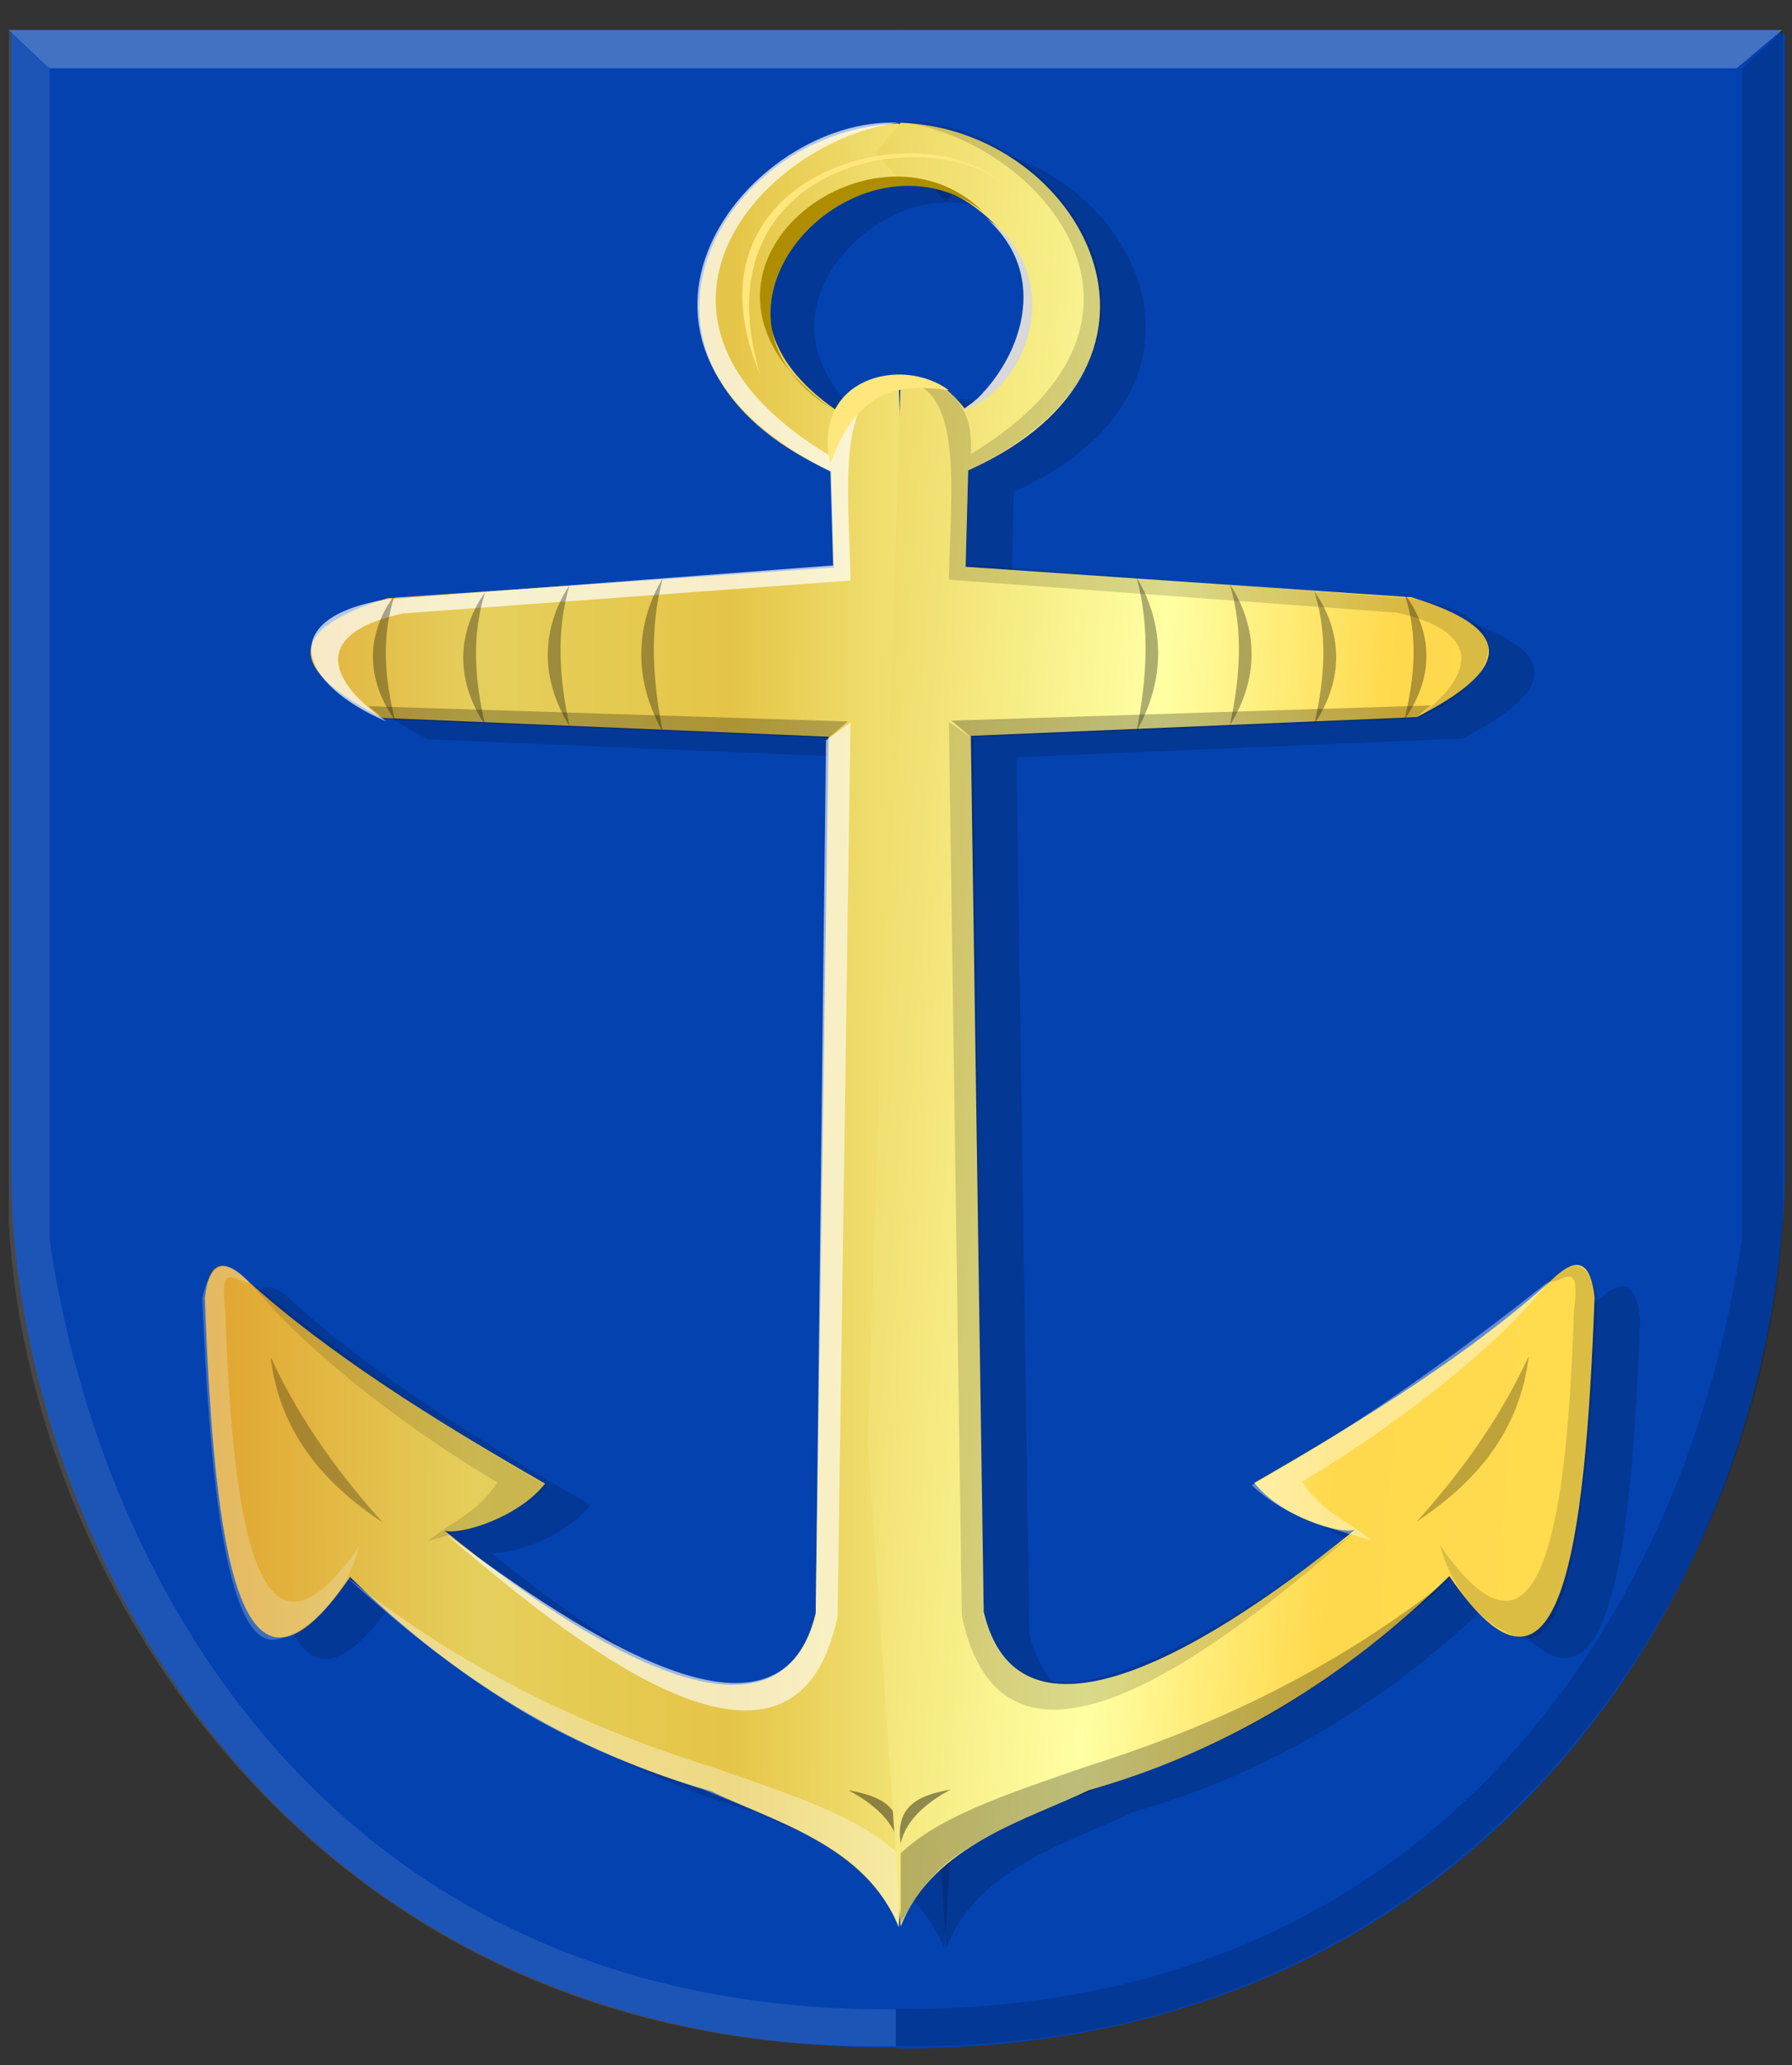 <?xml version="1.0" encoding="UTF-8" standalone="no"?>
<!-- Created with Inkscape (http://www.inkscape.org/) -->

<svg
   xmlns:dc="http://purl.org/dc/elements/1.1/"
   xmlns:cc="http://creativecommons.org/ns#"
   xmlns:rdf="http://www.w3.org/1999/02/22-rdf-syntax-ns#"
   xmlns:svg="http://www.w3.org/2000/svg"
   xmlns="http://www.w3.org/2000/svg"
   xmlns:xlink="http://www.w3.org/1999/xlink"
   xmlns:sodipodi="http://sodipodi.sourceforge.net/DTD/sodipodi-0.dtd"
   xmlns:inkscape="http://www.inkscape.org/namespaces/inkscape"
   width="164.062"
   height="189.004"
   id="svg20337"
   version="1.1"
   inkscape:version="0.48.4 r9939"
   sodipodi:docname="Nieuw document 58">
  <rect width="100%" height="100%" fill="#333333" stroke="none"/>
  <defs
     id="defs20339">
    <linearGradient
       y2="76.131"
       x2="-51.395"
       y1="76.131"
       x1="-133.712"
       gradientTransform="matrix(-0.999,0,0,1.013,307.047,440.415)"
       gradientUnits="userSpaceOnUse"
       id="linearGradient5752"
       xlink:href="#linearGradient3944-0-4-9-6-8-2-3-8-6-4-0-9-0-9-0-8-1-2-4-8"
       inkscape:collect="always" />
    <linearGradient
       inkscape:collect="always"
       id="linearGradient3944-0-4-9-6-8-2-3-8-6-4-0-9-0-9-0-8-1-2-4-8">
      <stop
         style="stop-color:#000000;stop-opacity:1;"
         offset="0"
         id="stop3946-9-5-7-1-0-7-1-4-5-9-1-6-1-4-5-5-7-0-2-8" />
      <stop
         style="stop-color:#000000;stop-opacity:0;"
         offset="1"
         id="stop3948-4-5-3-8-6-2-2-5-1-5-6-3-3-8-1-7-1-9-0-2" />
    </linearGradient>
    <linearGradient
       y2="298.903"
       x2="380.531"
       y1="298.903"
       x1="298.686"
       gradientTransform="translate(-19.78,218.674)"
       gradientUnits="userSpaceOnUse"
       id="linearGradient5718"
       xlink:href="#linearGradient8457-7"
       inkscape:collect="always" />
    <linearGradient
       inkscape:collect="always"
       id="linearGradient8457-7">
      <stop
         style="stop-color:#ffffff;stop-opacity:1;"
         offset="0"
         id="stop8459-4" />
      <stop
         style="stop-color:#ffffff;stop-opacity:0;"
         offset="1"
         id="stop8461-0" />
    </linearGradient>
    <linearGradient
       inkscape:collect="always"
       xlink:href="#linearGradient21651"
       id="linearGradient4421"
       gradientUnits="userSpaceOnUse"
       x1="0"
       y1="174.07"
       x2="30"
       y2="174.07"
       gradientTransform="translate(0,158.891)" />
    <linearGradient
       id="linearGradient21651">
      <stop
         id="stop21653"
         offset="0"
         style="stop-color:#cc992d;stop-opacity:1;" />
      <stop
         id="stop21655"
         offset="0.143"
         style="stop-color:#e1a832;stop-opacity:1;" />
      <stop
         style="stop-color:#e5cf5c;stop-opacity:1;"
         offset="0.321"
         id="stop21657" />
      <stop
         id="stop21659"
         offset="0.5"
         style="stop-color:#e5c547;stop-opacity:1;" />
      <stop
         style="stop-color:#ffffa3;stop-opacity:1;"
         offset="0.75"
         id="stop21661" />
      <stop
         id="stop21663"
         offset="0.875"
         style="stop-color:#ffd94d;stop-opacity:1;" />
      <stop
         style="stop-color:#ffdb4e;stop-opacity:1;"
         offset="1"
         id="stop21665" />
    </linearGradient>
    <linearGradient
       gradientUnits="userSpaceOnUse"
       y2="174.07"
       x2="30"
       y1="174.07"
       x1="0"
       id="linearGradient4379"
       xlink:href="#linearGradient21651"
       inkscape:collect="always" />
    <linearGradient
       id="linearGradient4070-8-2-8-8-7-0-6-5">
      <stop
         style="stop-color:#a3a3a3;stop-opacity:1;"
         offset="0"
         id="stop4072-1-2-6-4-1-4-7-9" />
      <stop
         style="stop-color:#b0b0b0;stop-opacity:1;"
         offset="0.143"
         id="stop4074-8-0-7-0-4-8-7-1" />
      <stop
         id="stop4076-6-1-0-3-7-5-9-8"
         offset="0.321"
         style="stop-color:#d1d1d1;stop-opacity:1;" />
      <stop
         style="stop-color:#bdbdbd;stop-opacity:1;"
         offset="0.5"
         id="stop4078-0-2-8-7-6-7-6-1" />
      <stop
         id="stop4080-2-7-1-8-8-3-4-7"
         offset="0.75"
         style="stop-color:#e5e5e5;stop-opacity:1;" />
      <stop
         style="stop-color:#cccccc;stop-opacity:1;"
         offset="0.875"
         id="stop4082-4-7-8-3-2-3-1-8" />
      <stop
         id="stop4084-9-0-3-1-3-0-9-6"
         offset="1"
         style="stop-color:#cccccc;stop-opacity:1;" />
    </linearGradient>
    <linearGradient
       gradientUnits="userSpaceOnUse"
       y2="204.963"
       x2="29.643"
       y1="204.963"
       x1="3.214"
       id="linearGradient4389"
       xlink:href="#linearGradient4070-8-2-8-8-7-0-6-5"
       inkscape:collect="always"
       gradientTransform="translate(336.429,486.112)" />
    <linearGradient
       inkscape:collect="always"
       xlink:href="#linearGradient21651"
       id="linearGradient21032"
       x1="277.524"
       y1="513.877"
       x2="406.298"
       y2="514.226"
       gradientUnits="userSpaceOnUse" />
    <linearGradient
       inkscape:collect="always"
       xlink:href="#linearGradient21651"
       id="linearGradient21040"
       x1="253.141"
       y1="502.154"
       x2="421.295"
       y2="514.654"
       gradientUnits="userSpaceOnUse" />
  </defs>
  <sodipodi:namedview
     id="base"
     pagecolor="#ffffff"
     bordercolor="#666666"
     borderopacity="1.0"
     inkscape:pageopacity="0.0"
     inkscape:pageshadow="2"
     inkscape:zoom="1.4"
     inkscape:cx="30.185908"
     inkscape:cy="61.67504"
     inkscape:document-units="px"
     inkscape:current-layer="layer1"
     showgrid="false"
     fit-margin-top="0"
     fit-margin-left="0"
     fit-margin-right="0"
     fit-margin-bottom="0"
     inkscape:window-width="1600"
     inkscape:window-height="837"
     inkscape:window-x="-8"
     inkscape:window-y="-8"
     inkscape:window-maximized="1" />
  <g
     inkscape:label="Laag 1"
     inkscape:groupmode="layer"
     id="layer1"
     transform="translate(-275.031,-420.872)">
    <path
       inkscape:connector-curvature="0"
       style="fill:#0342af;fill-opacity:1;stroke:#000000;stroke-width:0.632px;stroke-linecap:butt;stroke-linejoin:miter;stroke-opacity:0"
       d="m 357.205,423.701 -81.179,0 0,104.593 c 0.441,34.382 25.212,80.17 81.213,79.99 0,-61.302 -0.034,-209.586 -0.034,-184.583 z"
       id="path2836-4"
       sodipodi:nodetypes="ccccc" />
    <path
       inkscape:connector-curvature="0"
       style="fill:#0342af;fill-opacity:1;stroke:#000000;stroke-width:0.632px;stroke-linecap:butt;stroke-linejoin:miter;stroke-opacity:0"
       d="m 357.232,423.916 81.213,0 0,104.219 c -0.441,34.482 -25.212,80.404 -81.213,80.223 -4.242,-61.718 -10.862,-123.569 0,-184.442 z"
       id="path2836-12"
       sodipodi:nodetypes="ccccc" />
    <path
       inkscape:connector-curvature="0"
       style="fill:#000000;fill-opacity:0.148;stroke:#000000;stroke-width:0.632px;stroke-linecap:butt;stroke-linejoin:miter;stroke-opacity:0"
       d="m 438.249,423.68 -3.728,3.504 0,107.107 c -4.784,32.714 -27.066,70.864 -77.485,70.458 l 0,3.373 c 53.006,1.015 79.459,-42.717 81.213,-75.252 l 0,-109.191 z"
       id="path4509-9"
       sodipodi:nodetypes="ccccccc" />
    <path
       inkscape:connector-curvature="0"
       style="fill:#4372c3;fill-opacity:1;stroke:#000000;stroke-width:0.632px;stroke-linecap:butt;stroke-linejoin:miter;stroke-opacity:0"
       d="m 275.796,423.614 3.728,3.504 154.509,0 4.159,-3.504 -162.396,0 z"
       id="path4533" />
    <path
       inkscape:connector-curvature="0"
       style="fill:#ffffff;fill-opacity:0.104;stroke:#000000;stroke-width:0.632px;stroke-linecap:butt;stroke-linejoin:miter;stroke-opacity:0"
       d="m 275.841,423.705 3.728,3.504 0,107.107 c 4.784,32.714 27.066,70.864 77.485,70.458 l 0,3.373 c -53.006,1.015 -79.459,-42.717 -81.213,-75.251 l 0,-109.191 z"
       id="path4509-9-6"
       sodipodi:nodetypes="ccccccc" />
    <path
       style="fill:#000000;fill-opacity:0.145;stroke:#000000;stroke-width:0.553px;stroke-linecap:butt;stroke-linejoin:miter;stroke-opacity:0"
       d="m 361.479,434.14 2.336,2.736 -2.336,2.584 c -7.489,-0.258 -19.162,11.508 -5.84,20.826 1.666,-2.142 3.547,-3.302 5.84,-2.584 l 3.003,97.29 -3.003,44.236 c -2.913,-7.504 -11.752,-9.812 -17.187,-12.465 -12.626,-3.598 -23.559,-10.28 -33.038,-19.61 -10.187,14.906 -12.443,-2.462 -13.301,-25.517 0.41,-3.739 1.94,-3.565 4.012,-1.505 7.207,6.498 16.805,12.56 27.137,18.488 -2.465,3.142 -7.869,4.736 -9.203,4.3 15.77,12.828 30.975,20.232 33.981,7.524 l 1.18,-80.188 -40.824,-1.72 c -8.263,-4.184 -9.492,-7.926 0.472,-10.964 l 40.824,-2.795 -0.236,-8.814 c -21.981,-9.949 -10.287,-31.286 6.184,-31.823 z"
       id="path2997"
       inkscape:connector-curvature="0"
       sodipodi:nodetypes="cccccccccccccccccccc" />
    <path
       style="fill:#000000;fill-opacity:0.157;stroke:#000000;stroke-width:0.553px;stroke-linecap:butt;stroke-linejoin:miter;stroke-opacity:0"
       d="m 361.662,434.063 -2.336,2.736 2.336,2.584 c 7.489,-0.258 19.162,11.508 5.84,20.826 -1.665,-2.142 -3.547,-3.302 -5.84,-2.584 l -3.003,97.29 3.003,44.236 c 2.913,-7.504 11.752,-9.812 17.187,-12.465 12.626,-3.598 23.559,-10.28 33.039,-19.61 10.187,14.906 12.443,-2.462 13.301,-25.517 -0.41,-3.739 -1.94,-3.565 -4.012,-1.505 -7.207,6.498 -16.805,12.56 -27.137,18.488 2.465,3.142 7.869,4.736 9.203,4.3 -15.77,12.828 -30.975,20.232 -33.981,7.524 l -1.18,-80.188 40.824,-1.72 c 8.263,-4.184 9.492,-7.925 -0.472,-10.964 l -40.824,-2.795 0.236,-8.814 c 21.981,-9.949 10.287,-31.286 -6.184,-31.823 z"
       id="path2997-0"
       inkscape:connector-curvature="0"
       sodipodi:nodetypes="cccccccccccccccccccc" />
    <path
       style="fill:url(#linearGradient21032);fill-opacity:1;stroke:#000000;stroke-width:0.553px;stroke-linecap:butt;stroke-linejoin:miter;stroke-opacity:0"
       d="m 357.309,432.187 2.336,2.736 -2.336,2.584 c -7.489,-0.258 -19.162,11.508 -5.84,20.826 1.666,-2.142 3.547,-3.302 5.84,-2.584 l 3.004,97.29 -3.004,44.236 c -2.913,-7.504 -11.752,-9.812 -17.187,-12.465 -12.626,-3.598 -23.559,-10.28 -33.038,-19.61 -10.187,14.906 -12.443,-2.462 -13.301,-25.517 0.41,-3.739 1.94,-3.565 4.012,-1.505 7.207,6.498 16.805,12.56 27.137,18.488 -2.465,3.142 -7.869,4.736 -9.203,4.3 15.77,12.828 30.975,20.232 33.981,7.524 l 1.18,-80.188 -40.824,-1.72 c -8.263,-4.184 -9.492,-7.926 0.472,-10.964 l 40.824,-2.795 -0.236,-8.814 c -21.981,-9.949 -10.287,-31.286 6.184,-31.823 z"
       id="path2997-2"
       inkscape:connector-curvature="0"
       sodipodi:nodetypes="cccccccccccccccccccc" />
    <path
       style="fill:#ffffff;fill-opacity:0.706;stroke:#000000;stroke-width:0.553px;stroke-linecap:butt;stroke-linejoin:miter;stroke-opacity:0"
       d="m 357.309,432.111 c -13.74,-0.651 -30.215,20.008 -6.257,31.923 l 0.25,8.589 -40.883,3.103 c -10.294,1.718 -8.01,7.783 0,11.179 -6.145,-4.298 -6.148,-8.265 1.534,-9.889 l 40.942,-3.01 c -0.141,-8.148 -1.451,-17.787 4.414,-18.273 -5.258,-0.214 -6.672,3.302 -6.42,6.772 -20.654,-12.467 -6.019,-28.807 6.42,-30.394 z"
       id="path3767-7"
       inkscape:connector-curvature="0"
       sodipodi:nodetypes="cccccccccc" />
    <path
       style="fill:#000000;fill-opacity:0.25;stroke:#000000;stroke-width:0.553px;stroke-linecap:butt;stroke-linejoin:miter;stroke-opacity:0"
       d="m 352.659,486.905 -1.77,1.505 -40.706,-1.72 -1.416,-1.182 z"
       id="path3769-6"
       inkscape:connector-curvature="0" />
    <path
       style="fill:#ffffff;fill-opacity:0.623;stroke:#000000;stroke-width:0.553px;stroke-linecap:butt;stroke-linejoin:miter;stroke-opacity:0"
       d="m 352.895,487.012 -2.242,1.612 -0.944,80.081 c -3.505,13.54 -20.944,2.115 -33.981,-7.524 11.002,9.39 32.003,26.757 35.986,7.632 z"
       id="path3771-1"
       inkscape:connector-curvature="0"
       sodipodi:nodetypes="cccccc" />
    <path
       style="fill:#ffffff;fill-opacity:0.335;stroke:#000000;stroke-width:0.553px;stroke-linecap:butt;stroke-linejoin:miter;stroke-opacity:0"
       d="m 306.75,565.2 c 4.558,4.154 9.448,8.194 15.484,11.922 4.68,2.89 10.566,5.424 17.054,7.498 4.658,1.874 7.724,3.16 10.037,4.409 3.553,1.918 5.683,3.614 7.984,7.943 l 0,-6.385 c -3.46,-3.351 -9.484,-5.35 -16.853,-7.905 -10.562,-3.334 -21.974,-8.187 -33.706,-17.482 z"
       id="path3773-4"
       inkscape:connector-curvature="0"
       sodipodi:nodetypes="cscscccc" />
    <path
       style="fill:#eeeeee;fill-opacity:0.252;stroke:#000000;stroke-width:0.553px;stroke-linecap:butt;stroke-linejoin:miter;stroke-opacity:0"
       d="m 297.912,538.285 c -2.051,-2.247 -3.573,-2.085 -4.366,1.397 0.593,13.694 1.845,32.575 6.977,31.204 2.831,-0.756 6.123,-3.791 7.417,-8.524 -8.828,12.792 -11.576,0.015 -12.271,-21.391 -0.61,-4.914 0.903,-2.696 2.242,-2.687 z"
       id="path3775-23"
       inkscape:connector-curvature="0"
       sodipodi:nodetypes="ccsccc" />
    <path
       style="fill:#000000;fill-opacity:0.119;stroke:#000000;stroke-width:0.553px;stroke-linecap:butt;stroke-linejoin:miter;stroke-opacity:0"
       d="m 297.912,538.178 c 7.944,6.234 16.212,12.469 27.255,18.703 -3.228,3.054 -7.139,3.929 -10.973,5.052 2.129,-1.774 4.53,-2.554 6.371,-5.375 -8.972,-5.345 -18.159,-12.604 -22.654,-18.381 z"
       id="path3777-2"
       inkscape:connector-curvature="0"
       sodipodi:nodetypes="ccccc" />
    <path
       style="fill:#000000;fill-opacity:0.261;stroke:#000000;stroke-width:0.553px;stroke-linecap:butt;stroke-linejoin:miter;stroke-opacity:0"
       d="m 299.8,545.057 c 2.169,4.672 5.272,9.627 10.265,15.156 -5.412,-3.591 -9.416,-8.216 -10.265,-15.156 z"
       id="path3779-2"
       inkscape:connector-curvature="0"
       sodipodi:nodetypes="ccc" />
    <path
       style="fill:#000000;fill-opacity:0.415;stroke:#000000;stroke-width:0.553px;stroke-linecap:butt;stroke-linejoin:miter;stroke-opacity:0"
       d="m 352.718,584.722 c 1.869,1.028 4.063,2.569 4.591,4.945 0.595,-3.854 -2.361,-4.5 -4.591,-4.945 z"
       id="path3781-1"
       inkscape:connector-curvature="0"
       sodipodi:nodetypes="ccc" />
    <path
       style="fill:#000000;fill-opacity:0.319;stroke:#000000;stroke-width:0.553px;stroke-linecap:butt;stroke-linejoin:miter;stroke-opacity:0"
       d="m 327.173,474.436 c -1.804,2.699 -3.385,7.437 0,12.899 -0.92,-4.3 -1.271,-8.599 0,-12.899 z"
       id="path3783-6"
       inkscape:connector-curvature="0"
       sodipodi:nodetypes="ccc" />
    <path
       style="fill:#000000;fill-opacity:0.319;stroke:#000000;stroke-width:0.574px;stroke-linecap:butt;stroke-linejoin:miter;stroke-opacity:0"
       d="m 335.708,473.801 c -1.784,2.942 -3.348,8.107 0,14.061 -0.91,-4.687 -1.257,-9.374 0,-14.061 z"
       id="path3783-1-8"
       inkscape:connector-curvature="0"
       sodipodi:nodetypes="ccc" />
    <path
       style="fill:#000000;fill-opacity:0.319;stroke:#000000;stroke-width:0.539px;stroke-linecap:butt;stroke-linejoin:miter;stroke-opacity:0"
       d="m 319.444,475.074 c -1.818,2.544 -3.41,7.011 0,12.16 -0.927,-4.053 -1.28,-8.107 0,-12.16 z"
       id="path3783-7-5"
       inkscape:connector-curvature="0"
       sodipodi:nodetypes="ccc" />
    <path
       style="fill:#000000;fill-opacity:0.319;stroke:#000000;stroke-width:0.526px;stroke-linecap:butt;stroke-linejoin:miter;stroke-opacity:0"
       d="m 311.191,475.283 c -1.829,2.412 -3.433,6.646 0,11.527 -0.933,-3.842 -1.288,-7.685 0,-11.527 z"
       id="path3783-4-7"
       inkscape:connector-curvature="0"
       sodipodi:nodetypes="ccc" />
    <path
       style="fill:url(#linearGradient21040);fill-opacity:1;stroke:#000000;stroke-width:0.553px;stroke-linecap:butt;stroke-linejoin:miter;stroke-opacity:0"
       d="m 357.492,432.11 -2.336,2.736 2.336,2.584 c 7.489,-0.258 19.162,11.508 5.84,20.826 -1.666,-2.142 -3.547,-3.302 -5.84,-2.584 l -3.004,97.29 3.004,44.236 c 2.913,-7.504 11.752,-9.812 17.187,-12.465 12.626,-3.598 23.559,-10.28 33.038,-19.61 10.187,14.906 12.443,-2.462 13.301,-25.517 -0.41,-3.739 -1.94,-3.565 -4.012,-1.505 -7.207,6.498 -16.805,12.56 -27.137,18.488 2.465,3.142 7.869,4.736 9.203,4.3 -15.77,12.828 -30.975,20.232 -33.981,7.524 l -1.18,-80.188 40.824,-1.72 c 8.263,-4.184 9.492,-7.925 -0.472,-10.964 l -40.824,-2.795 0.236,-8.814 c 21.981,-9.949 10.287,-31.286 -6.184,-31.823 z"
       id="path2997-0-6"
       inkscape:connector-curvature="0"
       sodipodi:nodetypes="cccccccccccccccccccc" />
    <path
       style="fill:#000000;fill-opacity:0.149;stroke:#000000;stroke-width:0.553px;stroke-linecap:butt;stroke-linejoin:miter;stroke-opacity:0"
       d="m 357.492,432.034 c 13.74,-0.651 30.215,20.008 6.257,31.923 l -0.25,8.589 40.883,3.103 c 10.294,1.718 8.01,7.783 0,11.179 6.145,-4.298 6.148,-8.265 -1.534,-9.889 l -40.942,-3.01 c 0.141,-8.148 1.451,-17.787 -4.414,-18.273 5.258,-0.214 6.672,3.302 6.42,6.772 20.654,-12.467 6.019,-28.807 -6.42,-30.394 z"
       id="path3767-9-1"
       inkscape:connector-curvature="0"
       sodipodi:nodetypes="cccccccccc" />
    <path
       style="fill:#000000;fill-opacity:0.25;stroke:#000000;stroke-width:0.553px;stroke-linecap:butt;stroke-linejoin:miter;stroke-opacity:0"
       d="m 362.142,486.828 1.77,1.505 40.706,-1.72 1.416,-1.182 z"
       id="path3769-4-8"
       inkscape:connector-curvature="0" />
    <path
       style="fill:#000000;fill-opacity:0.145;stroke:#000000;stroke-width:0.553px;stroke-linecap:butt;stroke-linejoin:miter;stroke-opacity:0"
       d="m 361.906,486.936 2.242,1.612 0.944,80.081 c 3.505,13.54 20.944,2.115 33.981,-7.524 -11.002,9.39 -32.003,26.757 -35.986,7.632 z"
       id="path3771-8-9"
       inkscape:connector-curvature="0"
       sodipodi:nodetypes="cccccc" />
    <path
       style="fill:#000000;fill-opacity:0.261;stroke:#000000;stroke-width:0.553px;stroke-linecap:butt;stroke-linejoin:miter;stroke-opacity:0"
       d="m 408.051,565.123 c -4.558,4.154 -9.448,8.194 -15.484,11.922 -4.68,2.89 -10.566,5.424 -17.054,7.498 -4.658,1.874 -7.724,3.16 -10.037,4.409 -3.553,1.918 -5.683,3.614 -7.984,7.943 l 0,-6.385 c 3.46,-3.351 9.484,-5.35 16.853,-7.905 10.562,-3.334 21.974,-8.187 33.706,-17.482 z"
       id="path3773-8-2"
       inkscape:connector-curvature="0"
       sodipodi:nodetypes="cscscccc" />
    <path
       style="fill:#000000;fill-opacity:0.138;stroke:#000000;stroke-width:0.553px;stroke-linecap:butt;stroke-linejoin:miter;stroke-opacity:0"
       d="m 416.889,538.209 c 2.051,-2.247 3.573,-2.085 4.366,1.397 -0.593,13.694 -1.845,32.575 -6.977,31.204 -2.831,-0.756 -6.123,-3.791 -7.417,-8.524 8.828,12.792 11.576,0.015 12.271,-21.391 0.61,-4.914 -0.903,-2.696 -2.242,-2.687 z"
       id="path3775-2-7"
       inkscape:connector-curvature="0"
       sodipodi:nodetypes="ccsccc" />
    <path
       style="fill:#ffffff;fill-opacity:0.388;stroke:#000000;stroke-width:0.553px;stroke-linecap:butt;stroke-linejoin:miter;stroke-opacity:0"
       d="m 416.889,538.101 c -7.944,6.234 -16.212,12.469 -27.255,18.703 3.228,3.054 7.139,3.929 10.973,5.052 -2.129,-1.774 -4.53,-2.554 -6.371,-5.375 8.972,-5.345 18.159,-12.604 22.654,-18.381 z"
       id="path3777-4-9"
       inkscape:connector-curvature="0"
       sodipodi:nodetypes="ccccc" />
    <path
       style="fill:#000000;fill-opacity:0.255;stroke:#000000;stroke-width:0.553px;stroke-linecap:butt;stroke-linejoin:miter;stroke-opacity:0"
       d="m 415.001,544.981 c -2.169,4.672 -5.272,9.627 -10.265,15.156 5.412,-3.591 9.416,-8.216 10.265,-15.156 z"
       id="path3779-5-5"
       inkscape:connector-curvature="0"
       sodipodi:nodetypes="ccc" />
    <path
       style="fill:#000000;fill-opacity:0.415;stroke:#000000;stroke-width:0.553px;stroke-linecap:butt;stroke-linejoin:miter;stroke-opacity:0"
       d="m 362.083,584.645 c -1.869,1.029 -4.063,2.569 -4.591,4.945 -0.595,-3.854 2.361,-4.5 4.591,-4.945 z"
       id="path3781-5-4"
       inkscape:connector-curvature="0"
       sodipodi:nodetypes="ccc" />
    <path
       style="fill:#000000;fill-opacity:0.319;stroke:#000000;stroke-width:0.553px;stroke-linecap:butt;stroke-linejoin:miter;stroke-opacity:0"
       d="m 387.628,474.359 c 1.804,2.699 3.385,7.437 0,12.899 0.92,-4.3 1.271,-8.599 0,-12.899 z"
       id="path3783-17-3"
       inkscape:connector-curvature="0"
       sodipodi:nodetypes="ccc" />
    <path
       style="fill:#000000;fill-opacity:0.319;stroke:#000000;stroke-width:0.574px;stroke-linecap:butt;stroke-linejoin:miter;stroke-opacity:0"
       d="m 379.093,473.724 c 1.784,2.942 3.348,8.107 0,14.061 0.909,-4.687 1.257,-9.374 0,-14.061 z"
       id="path3783-1-1-1"
       inkscape:connector-curvature="0"
       sodipodi:nodetypes="ccc" />
    <path
       style="fill:#000000;fill-opacity:0.319;stroke:#000000;stroke-width:0.539px;stroke-linecap:butt;stroke-linejoin:miter;stroke-opacity:0"
       d="m 395.357,474.997 c 1.818,2.544 3.41,7.011 0,12.16 0.927,-4.053 1.28,-8.107 0,-12.16 z"
       id="path3783-7-1-2"
       inkscape:connector-curvature="0"
       sodipodi:nodetypes="ccc" />
    <path
       style="fill:#000000;fill-opacity:0.319;stroke:#000000;stroke-width:0.526px;stroke-linecap:butt;stroke-linejoin:miter;stroke-opacity:0"
       d="m 403.609,475.206 c 1.829,2.412 3.433,6.646 0,11.527 0.933,-3.842 1.288,-7.685 0,-11.527 z"
       id="path3783-4-5-3"
       inkscape:connector-curvature="0"
       sodipodi:nodetypes="ccc" />
    <path
       style="fill:#ffe77d;fill-opacity:1;stroke:#000000;stroke-width:0.553px;stroke-linecap:butt;stroke-linejoin:miter;stroke-opacity:0"
       d="m 361.898,456.585 c -4.354,-3.197 -12.576,-1.085 -10.846,6.689 2.651,-7.328 6.968,-7.199 10.846,-6.689 z"
       id="path3871-3"
       inkscape:connector-curvature="0"
       sodipodi:nodetypes="ccc" />
    <path
       style="fill:#ae8e00;fill-opacity:1;stroke:#000000;stroke-width:0.553px;stroke-linecap:butt;stroke-linejoin:miter;stroke-opacity:0"
       d="m 351.243,458.312 c -14.617,-9.048 2.333,-26.851 13.805,-18.058 -10.377,-10.189 -31.079,5.985 -13.805,18.058 z"
       id="path3873-4"
       inkscape:connector-curvature="0"
       sodipodi:nodetypes="ccc" />
    <path
       style="fill:#d8d8d8;fill-opacity:1;stroke:#000000;stroke-width:0.553px;stroke-linecap:butt;stroke-linejoin:miter;stroke-opacity:0"
       d="m 363.16,458.527 c 4.916,-3.716 8.484,-12.002 2.242,-17.628 6.9,4.847 4.451,14.958 -2.242,17.628 z"
       id="path3875-1"
       inkscape:connector-curvature="0"
       sodipodi:nodetypes="ccc" />
    <path
       style="fill:#ffe77d;fill-opacity:1;stroke:#000000;stroke-width:0.553px;stroke-linecap:butt;stroke-linejoin:miter;stroke-opacity:0"
       d="m 368.351,439.931 c -4.279,-10.037 -32.344,-5.116 -23.716,15.264 -6.581,-21.847 20.73,-23.737 23.716,-15.264 z"
       id="path3877-1"
       inkscape:connector-curvature="0"
       sodipodi:nodetypes="ccc" />
  </g>
</svg>
